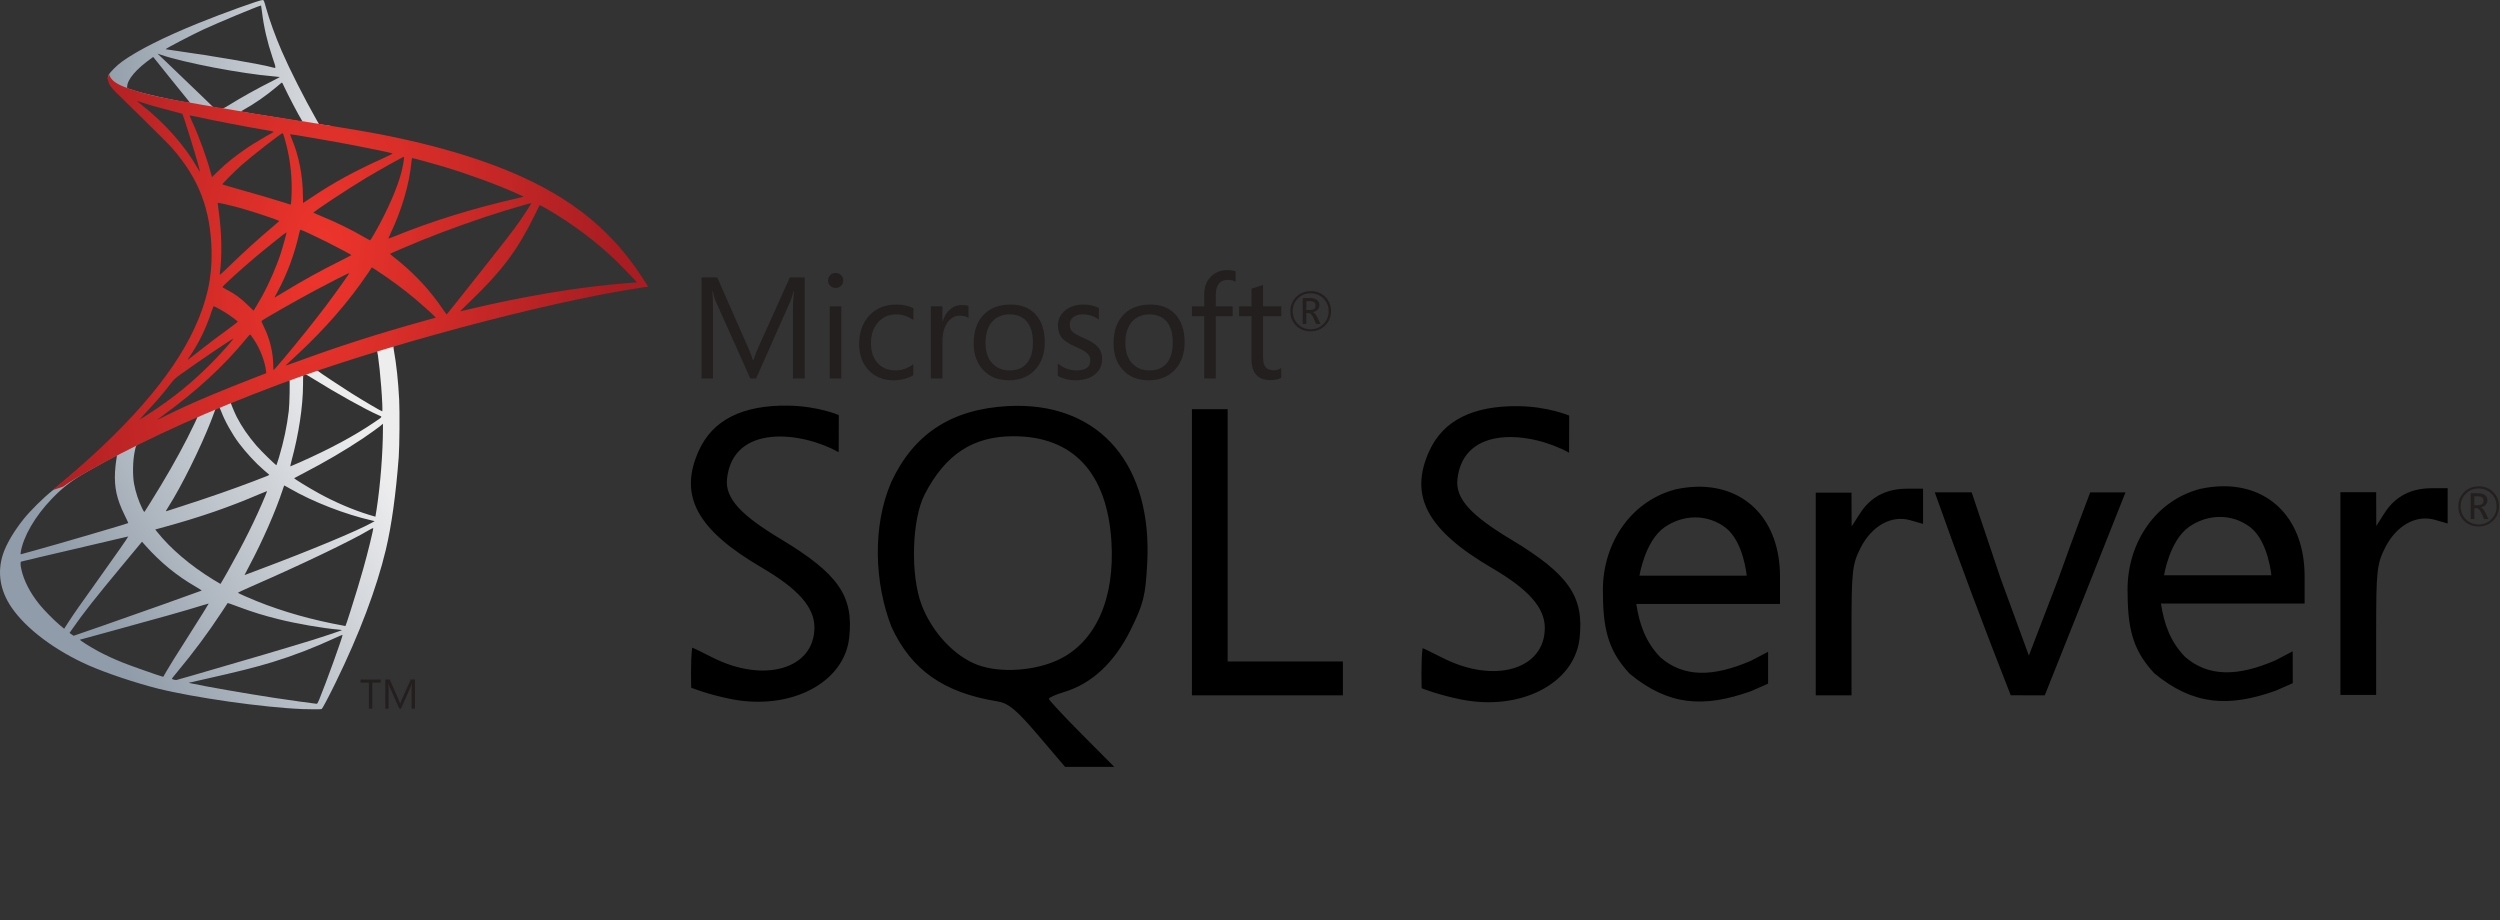 <svg width="163" height="60" viewBox="0 0 163 60" fill="none" xmlns="http://www.w3.org/2000/svg">
<rect x="0" y="0" width="163" height="60" fill="#333333" stroke="none"/>
<path d="M51.388 26.447C48.407 26.405 46.471 27.382 45.566 29.374C44.233 32.31 45.422 34.529 49.662 37.005C52.044 38.397 53.101 39.595 53.101 40.907C53.101 43.615 49.823 44.577 46.444 42.863C45.758 42.514 45.169 42.228 45.133 42.227C45.014 42.994 45.067 44.836 45.067 44.836C45.067 44.836 46.101 45.267 47.658 45.577C51.524 46.348 55.034 44.534 55.365 41.596C55.673 38.862 54.669 37.411 50.898 35.143C48.373 33.624 47.26 32.521 47.402 31.214C47.794 27.619 52.234 28.124 54.681 29.48L54.69 27.061C54.69 27.061 53.328 26.475 51.388 26.447ZM66.245 26.461C66.066 26.462 65.882 26.468 65.698 26.478C62.035 26.678 59.562 28.293 58.106 31.444C56.871 34.295 57.008 38.024 58.128 40.881C59.422 43.682 61.525 45.161 65.018 45.727C65.754 45.846 66.257 46.261 67.684 47.934L69.445 50H72.65L70.518 47.855C69.346 46.676 68.386 45.645 68.386 45.564C68.386 45.483 68.835 45.283 69.384 45.118C71.185 44.578 72.668 43.192 73.718 41.066C74.558 39.366 74.688 38.841 74.799 36.714C75.131 30.373 71.797 26.411 66.245 26.461ZM99.013 26.483C96.032 26.441 94.092 27.417 93.187 29.409C91.854 32.345 93.047 34.564 97.287 37.041C99.669 38.432 100.722 39.626 100.722 40.938C100.722 43.646 97.449 44.612 94.07 42.898C93.383 42.55 92.79 42.263 92.754 42.262C92.634 43.029 92.693 44.871 92.693 44.871C92.693 44.871 93.722 45.298 95.279 45.608C99.145 46.379 102.655 44.565 102.986 41.627C103.294 38.893 102.29 37.442 98.519 35.174C95.994 33.655 94.881 32.556 95.023 31.25C95.415 27.654 99.855 28.16 102.302 29.515L102.311 27.096C102.311 27.096 100.953 26.51 99.013 26.483ZM77.713 26.681V36.008V45.334H82.634H87.556V44.43V43.127H80.043V35.103V26.681H78.878H77.713ZM66.073 28.442C69.967 28.442 72.185 30.824 72.465 35.306C72.697 39.025 71.449 41.835 69.053 42.995C67.502 43.746 65.237 43.901 63.756 43.357C62.236 42.799 60.759 41.217 60.084 39.424C59.345 37.465 59.452 33.846 60.295 32.221C61.646 29.62 63.446 28.442 66.073 28.442ZM144.888 31.704C144.433 31.712 143.955 31.767 143.463 31.872C140.358 32.687 138.604 35.657 138.722 38.718C138.724 41.287 139.222 42.556 140.457 43.896C142.985 45.98 145.283 46.137 148.384 45.03C148.919 44.8 149.488 44.544 149.488 44.544L149.483 42.465L148.384 43.044C145.881 44.129 143.993 44.131 142.483 42.845C141.514 41.857 141.1 40.699 140.894 39.349H145.577H150.26V37.562C150.26 33.939 148.073 31.654 144.888 31.704ZM110.68 31.735C110.225 31.742 109.751 31.797 109.259 31.903C106.154 32.718 104.396 35.683 104.514 38.745C104.516 41.313 105.018 42.587 106.253 43.926C108.781 46.011 111.075 46.168 114.176 45.061C114.711 44.831 115.28 44.571 115.28 44.571V42.496L114.176 43.075C111.673 44.16 109.785 44.162 108.275 42.876C107.306 41.888 106.892 40.725 106.686 39.376H111.373H116.056V37.593C116.056 33.97 113.865 31.685 110.68 31.735ZM158.541 31.832C157.192 31.832 156.162 32.374 155.477 33.443L154.934 34.295L154.93 33.196L154.926 32.093H153.76H152.595V38.7V45.308H153.76H154.926V41.088C154.926 37.227 154.975 36.77 155.508 35.712C156.242 34.258 157.527 33.54 158.761 33.894L159.587 34.132V32.98V31.832H158.541ZM124.333 31.863C122.984 31.863 121.959 32.404 121.274 33.474L120.726 34.326L120.722 33.223L120.718 32.124H119.552H118.387V38.731V45.334H119.552H120.718V41.115C120.718 37.254 120.767 36.796 121.3 35.739C122.034 34.284 123.319 33.566 124.553 33.92L125.383 34.158V33.011V31.863H124.333ZM126.147 32.1C127.707 36.499 129.392 40.988 131.099 45.33C131.839 45.338 132.58 45.335 133.319 45.334L135.928 38.793L138.581 32.104H136.281C136.281 32.104 135.266 34.756 134.207 37.729L132.282 42.745L130.433 37.694L128.552 32.1H126.147ZM144.751 33.704C145.447 33.706 146.134 33.928 146.716 34.375C147.894 35.28 148.093 37.509 148.093 37.509H141.097C141.097 37.509 141.45 35.243 142.73 34.348C143.347 33.917 144.055 33.701 144.751 33.704ZM110.544 33.735C111.239 33.737 111.926 33.959 112.508 34.406C113.686 35.311 113.885 37.535 113.885 37.535H106.893C106.893 37.535 107.246 35.274 108.526 34.379C109.143 33.948 109.848 33.732 110.544 33.735Z" fill="black"/>
<path d="M85.774 19.92C85.774 19.823 85.747 19.754 85.693 19.711C85.632 19.66 85.527 19.636 85.382 19.636H85.172V20.211H85.425C85.657 20.211 85.774 20.114 85.774 19.92ZM86.099 21.119H85.813L85.629 20.715C85.536 20.512 85.435 20.41 85.328 20.41H85.172V21.119H84.935V19.432H85.411C85.621 19.432 85.78 19.48 85.889 19.574C85.981 19.655 86.027 19.762 86.027 19.892C86.027 20.007 85.99 20.106 85.915 20.187C85.84 20.27 85.734 20.323 85.599 20.352V20.359C85.693 20.38 85.786 20.483 85.879 20.669L86.099 21.119V21.119ZM86.625 20.294C86.625 19.959 86.511 19.682 86.285 19.459C86.059 19.236 85.783 19.125 85.456 19.125C85.119 19.125 84.841 19.237 84.619 19.462C84.396 19.687 84.285 19.964 84.285 20.294C84.285 20.629 84.4 20.911 84.629 21.136C84.856 21.357 85.131 21.468 85.456 21.468C85.78 21.468 86.056 21.356 86.283 21.131C86.511 20.906 86.625 20.628 86.625 20.294ZM86.784 20.286C86.784 20.658 86.655 20.97 86.399 21.223C86.143 21.476 85.826 21.602 85.45 21.602C85.071 21.602 84.755 21.479 84.505 21.233C84.255 20.986 84.129 20.674 84.129 20.297C84.129 19.927 84.256 19.615 84.511 19.36C84.766 19.107 85.082 18.98 85.461 18.98C85.832 18.98 86.144 19.101 86.396 19.344C86.655 19.593 86.784 19.907 86.784 20.286Z" fill="#231F1F"/>
<path d="M52.47 24.679H51.698V20.252C51.698 19.902 51.719 19.475 51.761 18.974H51.743C51.669 19.267 51.603 19.48 51.545 19.612L49.298 24.679H48.92L46.667 19.649C46.602 19.508 46.536 19.282 46.469 18.974H46.451C46.475 19.237 46.488 19.666 46.488 20.261V24.679H45.742V18.085H46.764L48.787 22.683C48.94 23.029 49.04 23.293 49.086 23.474H49.118C49.25 23.113 49.355 22.844 49.435 22.665L51.5 18.085H52.47" fill="#231F1F"/>
<path d="M54.852 19.971V24.679H54.099V19.971H54.852ZM54.981 18.284C54.981 18.422 54.932 18.538 54.836 18.633C54.74 18.728 54.621 18.776 54.484 18.776C54.349 18.776 54.233 18.729 54.136 18.638C54.04 18.547 53.992 18.428 53.992 18.284C53.992 18.145 54.04 18.03 54.136 17.937C54.233 17.842 54.349 17.796 54.484 17.796C54.621 17.796 54.74 17.842 54.836 17.937C54.932 18.03 54.981 18.145 54.981 18.284Z" fill="#231F1F"/>
<path d="M59.547 24.463C59.186 24.683 58.755 24.794 58.256 24.794C57.581 24.794 57.037 24.571 56.622 24.123C56.218 23.687 56.016 23.127 56.016 22.441C56.016 21.668 56.237 21.044 56.681 20.569C57.123 20.094 57.719 19.856 58.467 19.856C58.877 19.856 59.24 19.936 59.556 20.096V20.867C59.207 20.623 58.832 20.5 58.434 20.5C57.956 20.5 57.566 20.667 57.262 21.001C56.946 21.344 56.789 21.801 56.789 22.372C56.789 22.92 56.933 23.353 57.223 23.672C57.512 23.991 57.901 24.15 58.389 24.15C58.8 24.15 59.186 24.015 59.547 23.746" fill="#231F1F"/>
<path d="M63.147 20.734C63.015 20.632 62.824 20.583 62.572 20.583C62.266 20.583 62.008 20.721 61.8 20.996C61.563 21.305 61.447 21.733 61.447 22.279V24.679H60.691V19.97H61.447V20.941H61.465C61.574 20.598 61.745 20.332 61.975 20.145C62.19 19.974 62.429 19.887 62.696 19.887C62.895 19.887 63.047 19.91 63.147 19.952" fill="#231F1F"/>
<path d="M67.347 22.334C67.347 21.73 67.211 21.27 66.938 20.954C66.674 20.652 66.306 20.499 65.829 20.499C65.36 20.499 64.986 20.653 64.704 20.959C64.406 21.287 64.257 21.751 64.257 22.352C64.257 22.917 64.4 23.358 64.684 23.674C64.971 23.991 65.351 24.15 65.829 24.15C66.327 24.15 66.704 23.99 66.965 23.668C67.22 23.355 67.347 22.911 67.347 22.334ZM68.12 22.307C68.12 23.058 67.907 23.66 67.485 24.114C67.062 24.567 66.492 24.794 65.775 24.794C65.067 24.794 64.506 24.567 64.091 24.114C63.687 23.675 63.484 23.097 63.484 22.381C63.484 21.561 63.715 20.929 64.175 20.481C64.601 20.064 65.171 19.856 65.885 19.856C66.587 19.856 67.136 20.073 67.528 20.509C67.922 20.944 68.12 21.543 68.12 22.307Z" fill="#231F1F"/>
<path d="M71.861 23.419C71.861 23.805 71.717 24.126 71.427 24.379C71.113 24.657 70.681 24.794 70.136 24.794C69.688 24.794 69.3 24.698 68.969 24.508V23.699C69.336 24 69.743 24.15 70.191 24.15C70.789 24.15 71.087 23.931 71.087 23.492C71.087 23.308 71.021 23.157 70.89 23.037C70.758 22.917 70.501 22.775 70.118 22.605C69.722 22.433 69.442 22.256 69.276 22.072C69.077 21.855 68.978 21.57 68.978 21.221C68.978 20.828 69.132 20.503 69.442 20.244C69.751 19.985 70.149 19.856 70.638 19.856C71.011 19.856 71.347 19.929 71.645 20.076V20.834C71.335 20.611 70.98 20.499 70.578 20.499C70.326 20.499 70.125 20.56 69.976 20.683C69.824 20.806 69.749 20.963 69.749 21.157C69.749 21.365 69.812 21.528 69.938 21.643C70.052 21.751 70.287 21.882 70.647 22.035C71.048 22.204 71.338 22.376 71.516 22.554C71.745 22.782 71.861 23.07 71.861 23.419Z" fill="#231F1F"/>
<path d="M76.464 22.334C76.464 21.73 76.328 21.27 76.055 20.954C75.791 20.652 75.421 20.499 74.946 20.499C74.477 20.499 74.103 20.653 73.82 20.959C73.523 21.287 73.375 21.751 73.375 22.352C73.375 22.917 73.517 23.358 73.802 23.674C74.088 23.991 74.468 24.15 74.946 24.15C75.444 24.15 75.821 23.99 76.082 23.668C76.337 23.355 76.464 22.911 76.464 22.334ZM77.237 22.307C77.237 23.058 77.025 23.66 76.602 24.114C76.18 24.567 75.609 24.794 74.891 24.794C74.184 24.794 73.623 24.567 73.208 24.114C72.804 23.675 72.602 23.097 72.602 22.381C72.602 21.561 72.832 20.929 73.292 20.481C73.718 20.064 74.287 19.856 75.002 19.856C75.704 19.856 76.251 20.073 76.645 20.509C77.04 20.944 77.237 21.543 77.237 22.307Z" fill="#231F1F"/>
<path d="M80.562 18.371C80.415 18.289 80.247 18.247 80.06 18.247C79.534 18.247 79.27 18.579 79.27 19.245V19.971H80.373V20.611H79.27V24.679H78.515V20.611H77.715V19.971H78.515V19.209C78.515 18.69 78.677 18.284 78.997 17.989C79.275 17.736 79.613 17.609 80.015 17.609C80.247 17.609 80.43 17.636 80.562 17.691" fill="#231F1F"/>
<path d="M83.538 24.633C83.36 24.734 83.125 24.784 82.83 24.784C82.009 24.784 81.598 24.322 81.598 23.396V20.61H80.789V19.97H81.598V18.821C81.836 18.744 82.088 18.663 82.352 18.578V19.97H83.538V20.61H82.352V23.268C82.352 23.584 82.406 23.807 82.514 23.94C82.62 24.074 82.8 24.141 83.052 24.141C83.237 24.141 83.401 24.09 83.538 23.988" fill="#231F1F"/>
<path d="M161.926 32.646C161.926 32.549 161.899 32.48 161.845 32.436C161.784 32.386 161.679 32.361 161.534 32.361H161.324V32.937H161.577C161.809 32.937 161.926 32.839 161.926 32.646ZM162.251 33.845H161.965L161.781 33.44C161.688 33.238 161.588 33.136 161.48 33.136H161.324V33.845H161.087V32.158H161.564C161.774 32.158 161.932 32.206 162.042 32.3C162.133 32.381 162.18 32.487 162.18 32.618C162.18 32.733 162.142 32.832 162.067 32.913C161.992 32.995 161.886 33.049 161.751 33.078V33.085C161.845 33.106 161.938 33.209 162.031 33.395L162.251 33.844V33.845ZM162.777 33.019C162.777 32.685 162.664 32.408 162.437 32.185C162.211 31.961 161.935 31.851 161.609 31.851C161.272 31.851 160.993 31.963 160.771 32.188C160.548 32.412 160.437 32.69 160.437 33.019C160.437 33.355 160.552 33.636 160.782 33.861C161.008 34.083 161.284 34.194 161.609 34.194C161.932 34.194 162.208 34.081 162.436 33.857C162.664 33.632 162.777 33.353 162.777 33.019ZM162.936 33.012C162.936 33.384 162.807 33.695 162.551 33.949C162.295 34.202 161.979 34.328 161.603 34.328C161.224 34.328 160.908 34.205 160.657 33.959C160.407 33.712 160.281 33.4 160.281 33.023C160.281 32.652 160.409 32.341 160.663 32.086C160.918 31.833 161.234 31.706 161.613 31.706C161.985 31.706 162.296 31.827 162.548 32.07C162.807 32.318 162.936 32.633 162.936 33.012Z" fill="#231F1F"/>
<path d="M24.821 44.509H24.275V46.205H24.052V44.509H23.504V44.308H24.821" fill="#231F1F"/>
<path d="M27.058 46.205H26.836V44.93C26.836 44.831 26.843 44.707 26.855 44.563H26.848C26.827 44.648 26.81 44.709 26.792 44.747L26.145 46.205H26.036L25.387 44.757C25.369 44.717 25.35 44.651 25.331 44.563H25.326C25.333 44.639 25.336 44.762 25.336 44.933V46.205H25.121V44.307H25.416L25.997 45.632C26.042 45.731 26.071 45.806 26.084 45.859H26.094C26.132 45.755 26.163 45.677 26.185 45.625L26.779 44.307H27.058" fill="#231F1F"/>
<path d="M26.676 21.591L17.412 24.612L9.358 28.17L7.101 28.766C6.529 29.31 5.922 29.862 5.276 30.425C4.565 31.043 3.897 31.604 3.389 32.009C2.823 32.46 1.981 33.294 1.551 33.83C0.911 34.626 0.411 35.475 0.196 36.129C-0.191 37.304 -0.003 38.494 0.744 39.592C1.697 40.996 3.596 42.421 5.803 43.392C6.929 43.887 8.83 44.525 10.255 44.885C12.629 45.484 17.218 46.136 19.746 46.233C20.259 46.252 20.941 46.251 20.972 46.23C21.028 46.193 21.421 45.448 21.878 44.516C23.431 41.342 24.555 38.367 25.16 35.827C25.526 34.288 25.812 32.237 25.997 29.805C26.048 29.124 26.067 26.851 26.027 26.079C25.962 24.822 25.852 23.798 25.674 22.793C25.648 22.645 25.639 22.516 25.652 22.504C25.678 22.482 25.765 22.454 26.904 22.123L26.676 21.591ZM24.559 22.834C24.643 22.834 24.867 24.98 24.925 26.343C24.938 26.632 24.935 26.817 24.918 26.817C24.863 26.817 23.732 26.153 22.93 25.65C22.23 25.21 20.901 24.327 20.69 24.161C20.623 24.109 20.63 24.106 21.202 23.909C22.176 23.574 24.486 22.834 24.559 22.834ZM19.84 24.382C19.9 24.382 20.063 24.472 20.448 24.713C21.893 25.619 23.85 26.708 24.688 27.074C24.948 27.187 24.978 27.143 24.379 27.55C23.102 28.417 21.516 29.269 19.567 30.135C19.228 30.285 18.94 30.409 18.928 30.409C18.917 30.409 18.955 30.236 19.012 30.025C19.484 28.279 19.75 26.516 19.758 25.103C19.761 24.404 19.762 24.4 19.828 24.384C19.831 24.383 19.836 24.382 19.84 24.382ZM18.868 24.753C18.91 24.795 18.88 26.361 18.829 26.788C18.706 27.812 18.506 28.759 18.186 29.836C18.109 30.093 18.037 30.315 18.026 30.328C17.998 30.36 17.04 29.427 16.722 29.058C16.178 28.427 15.748 27.8 15.434 27.182C15.275 26.868 15.021 26.248 15.044 26.231C15.152 26.153 18.842 24.727 18.868 24.753ZM14.293 26.557C14.301 26.557 14.308 26.56 14.312 26.564C14.325 26.579 14.374 26.693 14.42 26.817C14.643 27.423 15.145 28.324 15.581 28.899C16.056 29.528 16.676 30.198 17.195 30.643C17.362 30.786 17.517 30.919 17.539 30.939C17.584 30.978 17.599 30.972 16.457 31.405C15.133 31.907 13.691 32.41 12.036 32.945C11.405 33.149 10.871 33.321 10.851 33.329C10.788 33.352 10.807 33.313 10.991 33.025C11.814 31.741 13.06 29.23 13.756 27.453C13.877 27.145 13.992 26.837 14.013 26.768C14.043 26.666 14.073 26.632 14.168 26.589C14.221 26.565 14.267 26.554 14.293 26.557ZM12.89 27.135C12.909 27.152 12.554 27.902 12.205 28.583C11.527 29.905 10.78 31.205 9.789 32.792C9.617 33.066 9.46 33.317 9.438 33.348C9.403 33.399 9.389 33.382 9.28 33.166C9.043 32.694 8.844 32.098 8.741 31.544C8.639 30.996 8.656 30.047 8.779 29.458C8.87 29.02 8.866 29.03 9.072 28.924C9.963 28.468 12.861 27.11 12.89 27.135ZM24.968 27.626V27.924C24.966 29.486 24.8 31.625 24.558 33.185C24.515 33.459 24.479 33.685 24.476 33.688C24.473 33.691 24.276 33.633 24.038 33.559C22.986 33.232 21.847 32.745 20.819 32.181C20.138 31.808 19.153 31.204 19.18 31.176C19.188 31.169 19.478 31.015 19.825 30.835C21.2 30.121 22.513 29.352 23.655 28.589C24.084 28.302 24.725 27.839 24.867 27.714L24.968 27.626ZM7.602 29.697C7.631 29.695 7.624 29.749 7.579 30.007C7.548 30.186 7.513 30.525 7.5 30.759C7.444 31.783 7.61 32.538 8.118 33.572C8.26 33.859 8.37 34.099 8.364 34.104C8.313 34.146 3.683 35.502 2.227 35.9C1.795 36.018 1.418 36.122 1.387 36.132C1.337 36.147 1.332 36.136 1.35 36.017C1.51 34.99 2.294 33.642 3.389 32.51C4.116 31.757 4.699 31.311 5.69 30.746C6.402 30.34 7.506 29.73 7.588 29.699C7.593 29.697 7.598 29.697 7.602 29.697ZM18.526 31.652C18.53 31.647 18.701 31.739 18.907 31.858C20.402 32.723 22.489 33.534 24.269 33.941L24.43 33.978L24.209 34.101C23.279 34.617 20.218 35.891 17.091 37.063C16.635 37.235 16.189 37.403 16.102 37.437C16.015 37.472 15.944 37.495 15.944 37.488C15.944 37.481 16.073 37.233 16.231 36.938C17.109 35.296 17.985 33.302 18.435 31.918C18.48 31.777 18.521 31.658 18.526 31.652ZM17.412 32.017C17.417 32.022 17.362 32.169 17.29 32.343C16.68 33.818 15.881 35.428 14.861 37.236C14.602 37.697 14.383 38.072 14.375 38.072C14.366 38.071 14.155 37.946 13.906 37.793C12.421 36.884 11.107 35.765 10.244 34.677L10.121 34.523L10.761 34.347C13.045 33.721 14.982 33.052 16.908 32.222C17.181 32.105 17.407 32.013 17.412 32.017ZM24.329 34.432C24.332 34.433 24.334 34.435 24.334 34.438C24.334 34.593 23.98 36.034 23.686 37.077C23.439 37.951 23.232 38.635 22.848 39.847C22.678 40.383 22.533 40.82 22.524 40.817C22.515 40.815 22.475 40.807 22.433 40.8C20.353 40.423 18.489 39.898 16.744 39.197C16.256 39.001 15.55 38.688 15.513 38.652C15.5 38.639 15.922 38.441 16.449 38.211C19.637 36.82 22.941 35.236 24.07 34.556C24.206 34.475 24.306 34.427 24.329 34.432ZM8.361 34.978C8.379 34.995 7.487 36.271 6.241 38.014C5.808 38.62 5.3 39.334 5.112 39.601C4.923 39.868 4.639 40.291 4.477 40.54L4.183 40.995L3.869 40.731C3.501 40.422 2.857 39.766 2.565 39.402C1.964 38.653 1.557 37.864 1.396 37.14C1.322 36.805 1.319 36.635 1.39 36.614C1.492 36.583 3.362 36.143 5.116 35.736C6.09 35.51 7.217 35.246 7.62 35.148C8.024 35.051 8.357 34.975 8.361 34.978ZM9.258 35.321L9.484 35.573C10.492 36.697 11.518 37.536 12.77 38.259C12.991 38.387 13.16 38.498 13.145 38.507C13.093 38.539 8.817 40.059 6.839 40.748C5.724 41.137 4.808 41.454 4.802 41.453C4.797 41.453 4.734 41.411 4.663 41.361L4.534 41.269L4.737 40.977C5.393 40.026 6.217 38.981 8.021 36.81L9.258 35.321ZM14.846 39.316C14.851 39.309 15.164 39.42 15.542 39.562C16.454 39.903 17.17 40.125 18.139 40.367C19.328 40.665 21.047 40.963 22.065 41.049C22.222 41.062 22.302 41.08 22.276 41.096C22.229 41.126 21.198 41.47 20.441 41.708C19.238 42.086 15.561 43.172 12.564 44.035C12.008 44.195 11.532 44.33 11.507 44.335C11.44 44.349 11.205 44.288 11.205 44.256C11.205 44.241 11.373 44.029 11.578 43.784C12.585 42.579 13.586 41.233 14.421 39.96C14.65 39.612 14.841 39.322 14.846 39.316ZM13.608 39.351C13.617 39.36 13.121 40.155 12.247 41.531C11.878 42.112 11.46 42.773 11.317 43.001C11.173 43.228 10.963 43.573 10.851 43.77L10.646 44.127L10.542 44.099C10.291 44.031 8.52 43.406 8.052 43.22C7.473 42.99 6.868 42.712 6.423 42.472C5.866 42.171 5.16 41.724 5.216 41.707C5.232 41.702 6.189 41.44 7.343 41.125C10.412 40.288 12.11 39.808 13.223 39.461C13.431 39.396 13.604 39.347 13.608 39.351ZM22.325 41.395C22.331 41.393 22.334 41.393 22.335 41.395C22.364 41.467 21.228 44.614 20.813 45.611C20.72 45.835 20.685 45.889 20.637 45.887C20.519 45.882 18.872 45.651 17.875 45.5C16.13 45.235 13.206 44.725 12.468 44.556L12.297 44.518L13.343 44.282C15.585 43.777 16.662 43.506 17.755 43.172C19.133 42.75 20.497 42.224 21.875 41.584C22.093 41.482 22.279 41.405 22.325 41.395Z" fill="url(#paint0_linear_1772_602)"/>
<path d="M17.13 0C16.975 -0.018 14.489 0.878 12.891 1.527C10.726 2.406 9.046 3.249 8.009 3.977C7.623 4.248 7.138 4.735 7.067 4.922C7.04 4.992 7.028 5.074 7.027 5.158L7.968 6.046L10.2 6.758L15.515 7.707L21.591 8.752L21.653 8.23C21.635 8.227 21.617 8.224 21.599 8.221L20.799 8.095L20.636 7.81C19.81 6.353 18.898 4.549 18.368 3.329C17.958 2.384 17.564 1.296 17.345 0.507C17.215 0.039 17.202 0.009 17.13 0ZM17.013 0.361C17.019 0.36 17.022 0.359 17.023 0.361C17.028 0.367 17.056 0.562 17.084 0.794C17.204 1.773 17.423 2.722 17.766 3.744C18.024 4.514 18.028 4.468 17.72 4.383C17.006 4.183 13.805 3.634 11.489 3.313C11.116 3.261 10.805 3.215 10.8 3.21C10.771 3.181 12.47 2.291 13.224 1.94C14.19 1.491 16.821 0.395 17.013 0.361ZM10.265 3.495L10.537 3.587C12.023 4.093 15.75 4.805 17.81 4.976C18.042 4.995 18.238 5.016 18.243 5.021C18.249 5.027 18.052 5.132 17.805 5.256C16.812 5.754 15.718 6.36 14.961 6.834C14.739 6.973 14.536 7.085 14.509 7.083C14.482 7.081 14.335 7.057 14.182 7.032L13.902 6.986L13.199 6.303C11.964 5.109 11 4.184 10.627 3.835L10.265 3.495ZM9.99 3.714L10.975 4.944C11.517 5.62 12.06 6.291 12.18 6.435C12.301 6.58 12.394 6.702 12.389 6.706C12.361 6.727 10.961 6.454 10.22 6.284C9.459 6.11 9.144 6.026 8.673 5.876L8.289 5.753L8.29 5.657C8.295 5.185 8.89 4.489 9.901 3.776L9.99 3.714ZM18.375 5.389C18.405 5.391 18.436 5.452 18.523 5.643C18.762 6.166 19.506 7.584 19.685 7.858C19.744 7.948 19.838 7.954 18.852 7.795C16.48 7.412 15.713 7.284 15.713 7.269C15.713 7.26 15.784 7.213 15.871 7.165C16.606 6.757 17.347 6.243 18.006 5.687C18.164 5.554 18.315 5.427 18.343 5.404C18.355 5.394 18.366 5.388 18.375 5.389Z" fill="url(#paint1_linear_1772_602)"/>
<path d="M7.111 4.827C7.111 4.827 6.957 5.071 7.102 5.434C7.192 5.658 7.462 5.928 7.759 6.213C7.759 6.213 10.871 9.249 11.252 9.689C12.976 11.679 13.725 13.638 13.794 16.342C13.838 18.078 13.504 19.604 12.691 21.377C11.234 24.555 8.164 28.06 3.422 31.957L4.118 31.727C4.565 31.392 5.173 31.034 6.606 30.25C9.906 28.445 13.612 26.784 18.165 25.073C24.715 22.612 35.489 19.724 41.62 18.785L42.258 18.686L42.16 18.533C41.6 17.661 41.217 17.124 40.757 16.555C39.412 14.892 37.784 13.535 35.79 12.418C33.049 10.884 29.494 9.691 25 8.798C24.15 8.629 22.29 8.31 20.776 8.074C17.569 7.574 15.5 7.237 13.215 6.839C12.396 6.697 11.173 6.491 10.361 6.316C9.938 6.224 9.134 6.034 8.509 5.819C7.993 5.616 7.267 5.42 7.111 4.827ZM8.915 6.578C8.919 6.574 9.036 6.61 9.179 6.659C9.441 6.748 9.788 6.852 10.191 6.965C10.474 7.044 10.784 7.127 11.114 7.211C11.535 7.319 11.883 7.411 11.888 7.416C11.934 7.469 12.642 9.725 12.883 10.591C12.975 10.922 13.045 11.197 13.038 11.204C13.031 11.21 12.953 11.089 12.865 10.934C12.047 9.496 10.752 8.033 9.253 6.855C9.067 6.708 8.915 6.584 8.915 6.578ZM12.363 7.53C12.399 7.528 12.554 7.554 12.739 7.595C13.932 7.859 16.062 8.27 17.432 8.5C17.66 8.539 17.848 8.58 17.848 8.593C17.848 8.605 17.763 8.659 17.659 8.711C17.429 8.827 16.499 9.384 16.188 9.592C15.411 10.112 14.713 10.668 14.204 11.175C14 11.378 13.829 11.544 13.823 11.544C13.818 11.544 13.782 11.425 13.744 11.28C13.49 10.305 12.964 8.866 12.493 7.853C12.417 7.69 12.355 7.546 12.355 7.533C12.355 7.532 12.357 7.531 12.363 7.53ZM18.427 8.684C18.467 8.697 18.542 8.932 18.676 9.462C18.932 10.475 19.051 11.613 19.012 12.666C19 12.959 18.982 13.231 18.971 13.271L18.949 13.344L18.587 13.227C17.841 12.989 16.622 12.63 15.577 12.341C14.984 12.177 14.497 12.03 14.497 12.015C14.497 11.972 15.363 11.106 15.735 10.777C16.446 10.149 18.359 8.661 18.427 8.684ZM18.909 8.752C18.931 8.732 21.807 9.23 23.114 9.481C24.088 9.667 25.498 9.962 25.583 9.998C25.624 10.015 25.478 10.095 25.01 10.306C23.159 11.14 21.787 11.886 20.424 12.798C20.065 13.038 19.767 13.235 19.76 13.235C19.754 13.235 19.749 13.034 19.749 12.789C19.748 11.46 19.482 10.118 18.995 8.984C18.943 8.862 18.904 8.757 18.909 8.752ZM26.346 10.223C26.369 10.246 26.274 10.813 26.192 11.148C25.938 12.191 25.264 13.739 24.431 15.194C24.285 15.45 24.154 15.664 24.138 15.668C24.123 15.673 23.934 15.573 23.718 15.447C22.904 14.971 21.983 14.521 20.971 14.103C20.688 13.987 20.448 13.883 20.436 13.872C20.39 13.829 22.638 12.34 23.831 11.624C24.784 11.052 26.32 10.197 26.346 10.223ZM26.878 10.307C26.943 10.307 28.219 10.655 28.878 10.852C30.521 11.344 32.416 12.036 33.646 12.594L34.157 12.826L33.797 12.909C30.789 13.6 28.21 14.398 25.727 15.406C25.52 15.49 25.341 15.558 25.328 15.558C25.316 15.558 25.381 15.399 25.473 15.204C26.22 13.618 26.702 11.953 26.827 10.54C26.838 10.411 26.862 10.307 26.878 10.307ZM14.198 13.221C14.219 13.201 15.19 13.429 15.719 13.577C16.515 13.801 18.209 14.368 18.21 14.411C18.21 14.419 18.023 14.582 17.796 14.773C16.88 15.539 15.996 16.34 14.938 17.362C14.625 17.665 14.358 17.911 14.345 17.911C14.332 17.911 14.326 17.867 14.333 17.813C14.493 16.637 14.458 15.127 14.236 13.589C14.208 13.394 14.191 13.228 14.198 13.221ZM34.644 13.24C34.658 13.255 34.193 13.982 33.904 14.396C33.481 15.001 32.869 15.796 31.475 17.549C30.742 18.471 29.916 19.513 29.637 19.866C29.359 20.219 29.125 20.508 29.119 20.508C29.112 20.508 29.022 20.381 28.919 20.228C28.133 19.053 27.2 18.022 26.087 17.095C25.879 16.922 25.645 16.733 25.567 16.675C25.489 16.617 25.425 16.563 25.425 16.555C25.424 16.535 26.613 16.026 27.52 15.656C29.099 15.014 31.258 14.244 32.874 13.749C33.726 13.488 34.631 13.227 34.644 13.24ZM35.18 13.381C35.206 13.376 35.375 13.458 35.579 13.574C37.28 14.549 38.947 15.801 40.258 17.088C40.631 17.454 41.544 18.403 41.53 18.411C41.527 18.413 41.212 18.438 40.83 18.467C37.881 18.689 34.112 19.316 30.483 20.188C30.236 20.248 30.023 20.297 30.009 20.297C29.996 20.297 30.265 20.026 30.609 19.696C32.74 17.647 33.712 16.353 34.856 14.042C35.027 13.698 35.171 13.401 35.177 13.383C35.178 13.381 35.178 13.381 35.18 13.381ZM19.596 14.978C19.694 15 20.602 15.423 21.288 15.766C21.916 16.081 22.866 16.586 22.913 16.631C22.919 16.636 22.585 16.811 22.169 17.019C20.854 17.677 19.727 18.299 18.55 19.018C18.215 19.223 17.933 19.391 17.924 19.391C17.895 19.391 17.907 19.366 18.094 19.022C18.721 17.875 19.226 16.505 19.517 15.166C19.543 15.046 19.574 14.973 19.596 14.978ZM18.68 15.142C18.699 15.161 18.464 16.027 18.314 16.49C18.028 17.378 17.543 18.493 17.078 19.333C16.968 19.53 16.8 19.819 16.705 19.974L16.532 20.257L16.14 19.878C15.684 19.435 15.312 19.161 14.837 18.917C14.651 18.821 14.499 18.732 14.499 18.719C14.498 18.661 15.693 17.575 16.614 16.795C17.274 16.237 18.664 15.125 18.68 15.142ZM24.245 17.431L24.587 17.652C25.37 18.161 26.297 18.845 27.004 19.434C27.401 19.764 28.171 20.453 28.329 20.621L28.414 20.71L27.847 20.868C24.64 21.758 22.162 22.55 19.271 23.613C18.95 23.73 18.673 23.828 18.654 23.828C18.614 23.828 18.575 23.865 19.296 23.201C21.145 21.499 22.779 19.624 23.999 17.8L24.245 17.431ZM22.783 17.797C22.8 17.814 21.835 19.165 21.262 19.928C20.576 20.84 19.355 22.366 18.515 23.359C18.164 23.774 17.863 24.118 17.847 24.124C17.829 24.13 17.818 24.028 17.817 23.867C17.816 23.02 17.601 22.114 17.223 21.347C17.063 21.023 17.036 20.945 17.069 20.915C17.201 20.796 19.241 19.632 20.527 18.943C21.41 18.469 22.766 17.78 22.783 17.797ZM13.939 19.964C13.957 19.964 14.12 20.046 14.302 20.147C14.749 20.395 15.15 20.667 15.504 20.962C15.518 20.973 15.334 21.123 15.097 21.295C14.433 21.773 13.422 22.536 12.837 23.002C12.22 23.493 12.199 23.508 12.269 23.401C12.731 22.694 12.964 22.294 13.207 21.782C13.422 21.328 13.637 20.788 13.791 20.319C13.855 20.124 13.922 19.964 13.939 19.964ZM16.295 21.813C16.327 21.809 16.372 21.869 16.562 22.152C16.961 22.748 17.267 23.544 17.346 24.191L17.362 24.331L16.405 24.701C14.688 25.368 13.107 26.025 12.039 26.514C11.74 26.65 11.212 26.902 10.868 27.075C10.524 27.247 10.242 27.383 10.242 27.375C10.242 27.368 10.459 27.205 10.723 27.013C12.819 25.492 14.626 23.826 15.987 22.16C16.133 21.982 16.265 21.828 16.282 21.818C16.286 21.815 16.291 21.814 16.295 21.813ZM15.208 22.083C15.236 22.111 14.435 23.017 13.895 23.567C12.545 24.945 11.206 26.026 9.548 27.078C9.34 27.209 9.151 27.328 9.126 27.343C9.08 27.369 9.141 27.301 9.869 26.508C10.328 26.008 10.679 25.593 11.078 25.075C11.34 24.734 11.39 24.686 11.775 24.408C12.811 23.66 15.18 22.055 15.208 22.083Z" fill="url(#paint2_radial_1772_602)"/>
<defs>
<linearGradient id="paint0_linear_1772_602" x1="8.727" y1="44.659" x2="26.904" y2="33.919" gradientUnits="userSpaceOnUse">
<stop stop-color="#909CA9"/>
<stop offset="1" stop-color="#EDEDEE"/>
</linearGradient>
<linearGradient id="paint1_linear_1772_602" x1="7.027" y1="4.376" x2="21.653" y2="4.376" gradientUnits="userSpaceOnUse">
<stop stop-color="#939FAB"/>
<stop offset="1" stop-color="#DCDEE1"/>
</linearGradient>
<radialGradient id="paint2_radial_1772_602" cx="0" cy="0" r="1" gradientUnits="userSpaceOnUse" gradientTransform="translate(20.826 16.781) rotate(-171.401) scale(18.869 37.686)">
<stop stop-color="#EE352C"/>
<stop offset="1" stop-color="#A91D22"/>
</radialGradient>
</defs>
</svg>
